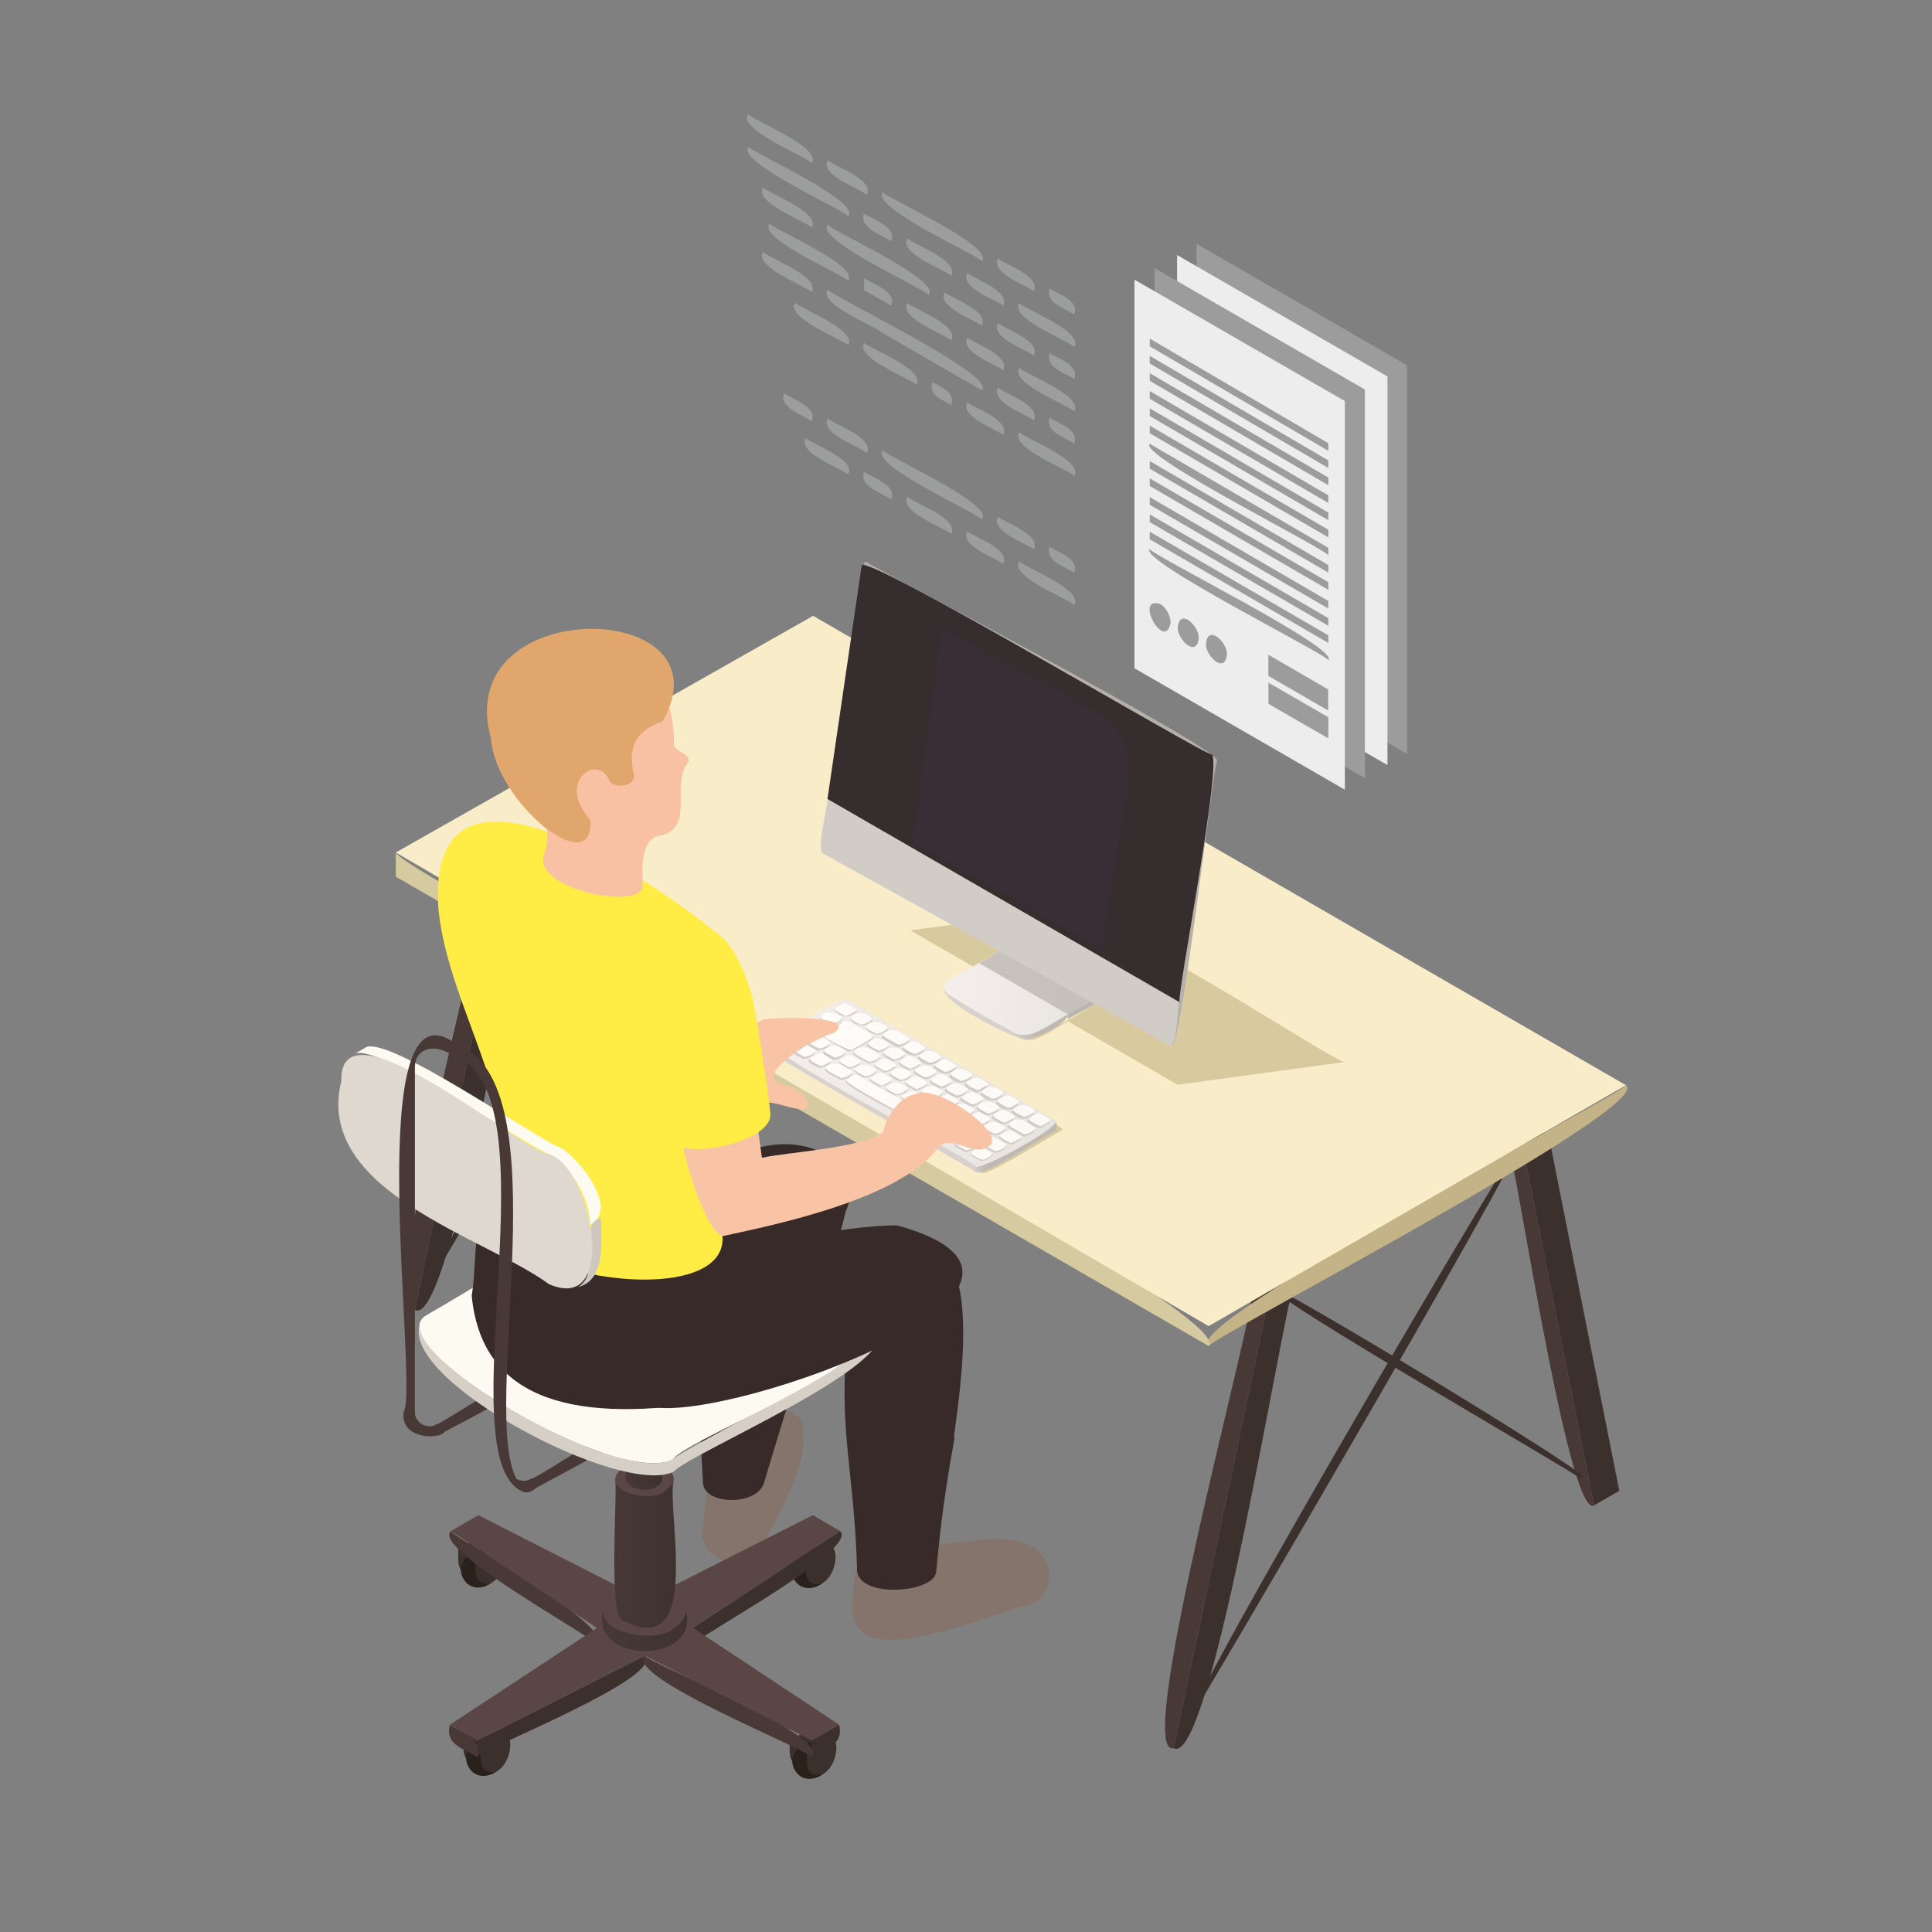 <svg xmlns="http://www.w3.org/2000/svg" xmlns:xlink="http://www.w3.org/1999/xlink" id="b" data-name="Layer 2" viewBox="0 0 200 200"><rect x="0" y="0" width="200" height="200" fill="#808080" stroke="none"/><defs><style> .n { fill: none; } .o { fill: url(#e); } .o, .p, .q, .r, .s, .t, .u, .v, .w, .x, .y, .z, .aa, .ab, .ac, .ad, .ae, .af, .ag, .ah, .ai, .aj, .ak, .al, .am, .an, .ao, .ap, .aq, .ar, .as, .at, .au, .av, .aw, .ax, .ay, .az, .ba { fill-rule: evenodd; } .p { fill: url(#d); } .q { fill: url(#f); } .r { fill: url(#h); } .s { fill: url(#m); } .t { fill: url(#g); } .u { fill: url(#k); } .v { fill: url(#j); } .w { fill: url(#l); } .x { fill: url(#i); } .bb { fill: #ededed; } .bc { fill: #9c9c9c; } .y { fill: #f8edc8; } .z { fill: #f9c1a3; } .aa { fill: #f9c4a6; } .ab { fill: #352d2e; } .ac { fill: #483936; } .ad { fill: #5a4644; } .ae { fill: #392e36; } .af { fill: #84746c; } .ag { fill: #3c302d; } .ah { fill: #834897; } .ai { fill: #29211a; } .aj { fill: #372a29; } .ak { fill: #d8ca9f; } .al { fill: #c5bfbb; } .am { fill: #dfd8cf; } .an { fill: #d6caa1; } .ao { fill: #d6cfc6; } .ap { fill: #ac8eb7; } .aq { fill: #e0a66c; } .ar { fill: #c3b387; } .as { fill: #d2ccc7; } .at { fill: #cec7c0; } .au { fill: #bfb7a9; } .av { fill: #fdfaf1; } .aw { fill: #bab5b0; } .ax { fill: #342a27; } .ay { fill: #9c9d9d; } .az { fill: #b6b0ab; } .ba { fill: #ffed46; } </style><linearGradient id="d" data-name="GradientFill 12" x1="-1419.73" y1="168.86" x2="-1408.34" y2="168.86" gradientTransform="translate(-1346.62) rotate(-180) scale(1 -1)" gradientUnits="userSpaceOnUse"><stop offset="0" stop-color="#3c302d"></stop><stop offset="1" stop-color="#483936"></stop></linearGradient><linearGradient id="e" data-name="GradientFill 12" x1="-1418.02" y1="160.8" x2="-1409.79" y2="160.8" xlink:href="#d"></linearGradient><linearGradient id="f" data-name="GradientFill 12" x1="-1415.19" y1="144.09" x2="-1411.38" y2="144.09" xlink:href="#d"></linearGradient><linearGradient id="g" data-name="GradientFill 13" x1="-1448.54" y1="114.71" x2="-1447.28" y2="114.71" gradientTransform="translate(-1346.62) rotate(-180) scale(1 -1)" gradientUnits="userSpaceOnUse"><stop offset="0" stop-color="#bfb9b4"></stop><stop offset="1" stop-color="#d8d2ce"></stop></linearGradient><linearGradient id="h" data-name="GradientFill 14" x1="-1455.83" y1="112.14" x2="-1426.28" y2="112.14" gradientTransform="translate(-1346.62) rotate(-180) scale(1 -1)" gradientUnits="userSpaceOnUse"><stop offset="0" stop-color="#e7e3df"></stop><stop offset="1" stop-color="#f4efed"></stop></linearGradient><linearGradient id="i" data-name="GradientFill 15" x1="-1455.3" y1="111.96" x2="-1427.05" y2="111.96" gradientTransform="translate(-1346.62) rotate(-180) scale(1 -1)" gradientUnits="userSpaceOnUse"><stop offset="0" stop-color="#fbf9f6"></stop><stop offset="1" stop-color="#fffbf8"></stop></linearGradient><linearGradient id="j" data-name="GradientFill 13" x1="-1453.95" y1="104.93" x2="-1451.31" y2="104.93" xlink:href="#g"></linearGradient><linearGradient id="k" data-name="GradientFill 14" x1="-1461.13" y1="102.35" x2="-1444.36" y2="102.35" xlink:href="#h"></linearGradient><linearGradient id="l" data-name="GradientFill 16" x1="-1453.92" y1="104.08" x2="-1451.25" y2="104.08" gradientTransform="translate(-1346.62) rotate(-180) scale(1 -1)" gradientUnits="userSpaceOnUse"><stop offset="0" stop-color="#b8b4ae"></stop><stop offset="1" stop-color="#c1bab6"></stop></linearGradient><linearGradient id="m" data-name="GradientFill 17" x1="-1461.14" y1="101.28" x2="-1444.33" y2="101.28" gradientTransform="translate(-1346.62) rotate(-180) scale(1 -1)" gradientUnits="userSpaceOnUse"><stop offset="0" stop-color="#c5bfbb"></stop><stop offset="1" stop-color="#cac4bf"></stop></linearGradient></defs><g id="c" data-name="Layer 1"><g><rect class="n" width="200" height="200"></rect><g><path class="ax" d="m81.78,72.31c-1.84-1.57-2.62-.39-4.31.52,1.83,1.57,2.62.39,4.31-.52Z"></path><path class="ac" d="m79.17,73.82l-1.7-.99c.54.49,6.54,39.51,8.98,37.66l-7.29-36.67Z"></path><polygon class="ag" points="89.07 108.98 81.78 72.31 79.17 73.82 86.45 110.49 89.07 108.98"></polygon><path class="ag" d="m85.01,107.67l.29-.16c.02-.73-31.66-19.99-32.31-19.63-.28.95,31.69,19.33,32.02,19.79Z"></path><path class="ag" d="m45.08,131.81c.42-.4,33.94-57.65,33.38-58.29-.53-.05-34.47,57.92-33.38,58.29Z"></path><path class="ac" d="m52.8,89.04l-1.7-.99c.73.96-12.54,48.75-8.15,47.55l9.85-46.56Z"></path><path class="ax" d="m55.46,87.51c-1.92-1.61-2.6-.36-4.36.55,1.92,1.61,2.6.36,4.36-.55Z"></path><path class="ag" d="m52.8,89.04l-9.85,46.56c3.94,2.19,11.56-47.01,12.51-48.1l-2.66,1.54Z"></path><path class="ax" d="m160.34,117.66c-1.84-1.57-2.62-.39-4.31.52,1.84,1.57,2.62.39,4.31-.52Z"></path><path class="ac" d="m157.73,119.17l-1.7-.98c.7.74,6.29,39.02,8.98,37.66l-7.28-36.67Z"></path><polygon class="ag" points="167.63 154.33 160.34 117.66 157.73 119.17 165.01 155.84 167.63 154.33"></polygon><path class="ag" d="m163.57,153.02l.29-.16c.02-.74-31.66-19.98-32.31-19.63-.28.95,31.68,19.33,32.02,19.79Z"></path><path class="ag" d="m123.63,177.17c.42-.39,33.94-57.65,33.39-58.29-.52-.05-34.47,57.91-33.39,58.29Z"></path><path class="ac" d="m131.35,134.4l-1.7-.99c.73.96-12.55,48.75-8.15,47.55l9.85-46.57Z"></path><path class="ax" d="m134.01,132.86c-1.92-1.61-2.6-.37-4.36.55,1.92,1.61,2.6.36,4.36-.55Z"></path><path class="ag" d="m131.35,134.4l-9.85,46.57c3.94,2.19,11.57-47.01,12.51-48.1l-2.66,1.54Z"></path><path class="ar" d="m125.12,139.34c.42-.96,46.3-24.78,43.2-27-.42.97-46.3,24.78-43.2,27Z"></path><path class="an" d="m40.97,90.75l84.15,48.59c3.38-3.82-84.04-49.12-84.15-51.09v2.5Z"></path><polygon class="y" points="125.12 137.28 168.32 112.34 84.17 63.75 40.97 88.25 125.12 137.28"></polygon><path class="af" d="m72.87,157.31c.28-5.31,2.8-16.16,10.11-10.34,1.06,4.73-2.44,9.29-3.93,13.11-1.78,3.32-7.52,1.45-6.18-2.77Z"></path><path class="aj" d="m74.55,132.83c.86-1.56,5.16-12.28,12.53-10.66,1.59.35.04,4.65-.3,6.25,0,0-5.87,18.96-7.7,25.11-.75,2.43-6.48,2.3-6.31-.22,0,0-1.2-15.08,1.78-20.48Z"></path><path class="af" d="m88.39,164.96c-.24-5.5,3.17-4.56,7.29-5.3,1.11,1.05,9.87-2.19,12.32,1.48,1.27,1.76.54,4.16-1.34,4.99-3.58.49-20.26,8.59-18.27-1.17Z"></path><path class="aj" d="m87.6,140.14c.21-1.03,9.29-10.65,9.29-10.65,5.31,2.11,1.39,20.45,1.93,19.31-1.38,7.63-1.61,11.13-1.91,13.92-.12,2.1-7.67,2.81-8.18,0-.26-9.82-1.8-14.32-1.14-22.58Z"></path><path class="ag" d="m50.54,178.42c1.23.84-.03,4.51-1.78,3.93-1.01-.24-.75-1.67-.78-2.46,0,0,2.55-1.47,2.55-1.47Z"></path><path class="ai" d="m48.52,182.94c1.19,2.14,4.74.09,3.48-2.01-1.19-2.14-4.74-.09-3.48,2.01Z"></path><path class="ag" d="m52.33,179.46c1.23.84-.03,4.51-1.77,3.93-1.01-.23-.75-1.67-.78-2.45,0,0,2.55-1.47,2.55-1.47Z"></path><path class="ag" d="m84.3,178.72c1.23.84-.03,4.51-1.77,3.93-1.02-.23-.75-1.67-.78-2.46,0,0,2.55-1.47,2.55-1.47Z"></path><path class="ai" d="m82.28,183.24c1.19,2.14,4.74.09,3.49-2.01-1.19-2.14-4.74-.09-3.49,2.01Z"></path><path class="ag" d="m86.09,179.76c1.23.84-.03,4.51-1.78,3.93-1.01-.24-.75-1.67-.78-2.46,0,0,2.55-1.47,2.55-1.47Z"></path><path class="ag" d="m49.99,158.91c1.23.84-.03,4.51-1.77,3.93-1.01-.24-.75-1.67-.78-2.46,0,0,2.55-1.47,2.55-1.47Z"></path><path class="ai" d="m47.97,163.43c1.19,2.14,4.74.09,3.48-2.01-1.19-2.14-4.74-.09-3.48,2.01Z"></path><path class="ag" d="m51.78,159.95c1.23.84-.03,4.51-1.77,3.93-1.02-.23-.75-1.67-.78-2.46,0,0,2.55-1.47,2.55-1.47Z"></path><path class="ag" d="m84.22,158.98c1.23.85-.03,4.51-1.77,3.93-1.01-.24-.75-1.67-.78-2.46,0,0,2.55-1.47,2.55-1.47Z"></path><path class="ai" d="m82.2,163.49c1.19,2.14,4.74.09,3.48-2.01-1.19-2.14-4.75-.09-3.48,2.01Z"></path><path class="ag" d="m86.01,160.01c1.23.84-.04,4.51-1.78,3.93-1.01-.24-.75-1.67-.78-2.46,0,0,2.55-1.47,2.55-1.47Z"></path><path class="ac" d="m46.67,158.5c-1.99,1.85,14.58,10.87,15.13,11.74,1.99-1.85-14.58-10.87-15.13-11.74Z"></path><path class="ag" d="m71.74,168.52v1.71c.62-.92,17.19-9.82,15.23-11.73l-15.23,10.02Z"></path><path class="ag" d="m49.4,180.19v1.7c.66-.91,19.47-8.27,17.35-10.49l-17.35,8.79Z"></path><path class="ac" d="m46.57,178.55c-.52,2.14,1.48,2.44,2.83,3.35.52-2.14-1.48-2.44-2.83-3.35Z"></path><path class="ag" d="m84.02,180.18v1.71c1.37-.91,3.38-1.2,2.84-3.35l-2.84,1.64Z"></path><path class="ac" d="m66.75,171.4c-2.16,2.17,16.71,9.63,17.27,10.49,2.16-2.17-16.7-9.63-17.27-10.49Z"></path><polygon class="ad" points="46.67 158.5 61.8 168.53 46.57 178.55 49.4 180.19 66.75 171.4 84.02 180.18 86.86 178.54 71.74 168.52 86.98 158.5 84.15 156.85 66.77 165.64 49.52 156.85 46.67 158.5"></polygon><path class="p" d="m71.02,166.81c1.35,5.45-9.88,5.47-8.61.02l8.61-.02Z"></path><path class="ad" d="m63.68,165.06c2.36-1.96,10.39.25,6.08,3.53-2.35,1.96-10.39-.25-6.08-3.53Z"></path><path class="o" d="m69.76,153.1c-.84,3.34,3.09,18.86-5.19,14.7-1.72-.02-.58-13.77-.9-14.69h6.08Z"></path><path class="ad" d="m64.57,151.86c1.66-1.39,7.33.18,4.29,2.49-1.66,1.39-7.34-.17-4.29-2.49Z"></path><path class="q" d="m64.76,133.97h3.8v18.97c0,1.73-3.8,1.66-3.8,0v-18.97Z"></path><path class="ac" d="m55.24,154.18c.53-.37,13.53-7.01,12.66-7.89-.32-1.44-12.45,6.95-12.96,6.8-.51.27-.28,1.11.29,1.09Z"></path><path class="ac" d="m45.47,148.54c.36-.34,10.38-5.15,9.61-6.13-.06-1.37-9.55,5.13-9.9,5.04-.51.27-.28,1.11.29,1.09Z"></path><path class="ao" d="m69.72,151.03c1.04-1.14,22.27-11.53,21.29-13.53,2.08,3.89-19.62,12.94-21.29,14.86-5.37,2.6-27.79-9.2-26.31-15.06.01,4.55,21.3,16.62,26.3,13.73Z"></path><path class="av" d="m44.13,136.16c24.92-14.46,20.13-16.45,45.39-.74,7.37,3.74-18.8,13.61-19.81,15.61-5.52,3.19-30.85-11.83-25.59-14.87Z"></path><path class="ak" d="m101.66,121.41c.35.49,7.89-4.29,8.34-4.44.21-.24-5.29-3.06-5.29-3.18l-3.24,7.62s.08,0,.19,0Z"></path><path class="t" d="m79.44,108.63v-.59l29.95,8.21c0,.24.04.71-.21.88-.67.14-7.6,4.95-8.22,4.17-.24-.3-21.48-12.17-21.52-12.67Z"></path><path class="r" d="m79.65,107.75c.7-.12,7.57-4.97,8.22-4.17,0,0,21.32,12.39,21.32,12.39,1.14.47-8.12,5.47-8.22,4.75-.01-.51-22.59-12.13-21.31-12.96Z"></path><path class="as" d="m86.3,106.37c1.38-1.38,2.83.21,4.08.83.51.4-2.12,1.44-2.21,1.63,0,0-.44,0-.44,0l-4.21-2.43c-.36-.35.66-.68.82-.83.42-.14,1.53.92,1.95.8Zm12.58,4.34c-.8.69-1.58.5-2.26-.21.08-.33.94-.74,1.26-.67.13.16,1.34.53,1,.89h0Zm-1.62-.93c.34-.36-.87-.72-1-.88-.32-.07-1.18.34-1.26.67.72.73,1.43.9,2.26.21Zm3.23,1.87c.34-.35-.87-.72-1-.88-.32-.07-1.18.35-1.26.67.69.72,1.46.9,2.26.21Zm4.85,2.8c-.8.69-1.58.5-2.26-.21.08-.33.94-.74,1.26-.67.13.16,1.34.53,1,.88h0Zm-3.23-1.87c-1.21.7-.79.72-2.2-.09-.09-.08-.05-.22,0-.31.23-.12.91-.6,1.19-.49.13.16,1.34.53,1,.88h0Zm1.62.93c.34-.36-.87-.72-1-.88-.32-.07-1.18.35-1.26.67.69.71,1.46.9,2.26.21Zm-19.11-4.73c1.48-.32,1.68-.7.19-1.37-1.49.32-1.68.7-.19,1.37Zm2.6-3.31c-.17-.25-1.1-.79-1.42-.7-.11.1-.96.46-.91.67.18.25,1.1.79,1.42.7.12-.1.96-.46.91-.67Zm4.64,1.2c.34-.36-.87-.72-1-.88-.32-.07-1.18.35-1.26.67.69.72,1.46.9,2.26.21Zm2.17,1.24c-.23.12-.91.6-1.19.49-.05-.05-1.66-.9-1.59-1,.08-.33.94-.74,1.26-.67.11.18,1.92.81,1.52,1.19h0Zm-3.78-2.18c.34-.36-.87-.72-1-.88-.32-.07-1.18.35-1.26.67.69.72,1.46.9,2.26.21Zm-1.62-.93c-.84.69-1.55.51-2.26-.21.08-.33.94-.74,1.26-.67.13.16,1.34.53,1,.88h0Zm-2.39,4.91c.32.07,1.18-.35,1.26-.67-.18-.25-1.1-.79-1.42-.7-1.38.63-.86.82.16,1.37Zm-.79.9c.23-.12.91-.6,1.19-.49.05.05,1.66.9,1.59,1-.08.33-.94.74-1.26.67-.11-.18-1.91-.81-1.52-1.19Zm2.1,1.23c-.54.53,7.46,4.35,7.49,4.63.29.06,1.45-.39,1.2-.79-.93-.18-7.83-5.55-8.68-3.84h0Zm19.41,3.54c.34-.36-.87-.72-1-.88-.32-.07-1.18.34-1.26.67.72.73,1.43.9,2.26.21Zm-11.3,1.12c.8-.69,1.58-.51,2.26.21-.08.33-.94.74-1.26.67-.13-.16-1.34-.53-1-.88Zm-13.52-7.76c-.34.35.87.72,1,.88.32.07,1.18-.35,1.26-.67-.69-.72-1.46-.9-2.26-.21h0Zm1.62.93c.8-.68,1.58-.5,2.26.21-.08.33-.94.74-1.26.67-.13-.16-1.34-.53-1-.89Zm-3.23-1.87c.8-.69,1.58-.51,2.26.21-.08.33-.94.74-1.26.67-.13-.16-1.34-.53-1-.88Zm23.76,8.83c.08-.33.94-.74,1.26-.67.05.04,1.66.91,1.59,1-.08.33-.94.74-1.26.67-.05-.05-1.66-.9-1.59-1h0Zm-.91,1.15c.18.25,1.1.79,1.42.7.12-.1.96-.46.91-.67-.17-.25-1.1-.79-1.42-.7-.11.1-.96.46-.91.67h0Zm2.94-1.7c-.05-.21.79-.58.91-.67.32-.09,1.25.45,1.42.7.05.21-.8.58-.91.67-.32.09-1.25-.44-1.42-.7h0Zm-9.04,1.34c-.34.36.87.73,1,.89.32.07,1.18-.35,1.26-.67-.72-.72-1.43-.9-2.26-.21h0Zm4.07.91c.08-.33.94-.74,1.26-.67.05.04,1.66.91,1.59,1-.08.33-.94.74-1.26.67-.05-.04-1.66-.9-1.59-1h0Zm-2.46.03c.83-.69,1.55-.51,2.26.21-.08.33-.94.74-1.26.67-.13-.16-1.34-.53-1-.88Zm1.62.93c-.34.36.87.72,1,.88.32.07,1.18-.35,1.26-.67-.69-.72-1.46-.9-2.26-.21h0Zm-4.87-10.46c-.8.69-1.58.51-2.26-.21.08-.33.94-.74,1.26-.67.13.16,1.34.52,1,.88h0Zm-5.84-.79c-.34.35.87.72,1,.88.32.07,1.18-.35,1.26-.67-.69-.72-1.46-.9-2.26-.21h0Zm.09,2.04c.28.06,1.46-.39,1.2-.79-.88-.51-1.77-1.31-2.72-.39-.39.37,1.42,1.01,1.52,1.18Zm7.57,1.21c.07.05,1.1.6,1.07.7-.37.59-1.24.79-1.26.67-1.48-.67-1.29-1.05.19-1.37Zm-4.85-2.8c-1.49.32-1.67.7-.19,1.37,1.49-.32,1.67-.7.19-1.37h0Zm-1.1,2.52c-1.02-.55-1.54-.74-.16-1.37.32-.09,1.25.44,1.42.7-.08.33-.94.74-1.26.67h0Zm2.72-1.59c1.48.67,1.3,1.06-.19,1.37-1.48-.67-1.29-1.05.19-1.37Zm1.62.93c-.28-.06-1.46.39-1.2.79.24.12,1.07.71,1.36.58,1.38-.63.86-.82-.16-1.37h0Zm5.2,4.89c.29-.05,1.61.46,1.35.88-.23.12-.91.6-1.2.49-1.02-.55-1.54-.74-.16-1.37Zm-1.46.44c.32.07,1.18-.35,1.26-.67-.17-.25-1.1-.79-1.42-.7-1.38.64-.86.82.16,1.37Zm-15.33-8.53c-.18-.25-1.1-.79-1.42-.7-.11.1-.96.46-.91.67.18.26,1.1.79,1.42.7.12-.1.96-.46.91-.67Zm12.09,6.66c-1.02-.55-1.54-.74-.16-1.37.32-.09,1.25.45,1.42.7-.08.33-.94.74-1.26.67h0Zm-1.62-.93c-1.48-.67-1.29-1.05.19-1.37.13.16,1.34.53,1,.88-.23.12-.91.61-1.19.49h0Zm-1.62-.93c-1.48-.67-1.3-1.06.19-1.37,1.48.67,1.3,1.06-.19,1.37h0Zm4.85,2.8c-1.02-.55-1.54-.74-.16-1.37.32-.09,1.25.44,1.42.7-.08.33-.94.74-1.26.67h0Zm5.95.28c1.48.67,1.29,1.06-.19,1.37-1.48-.68-1.29-1.05.19-1.37Zm-9.6-.67c-1.02-.55-1.54-.74-.16-1.37.32-.09,1.25.44,1.42.7-.08.33-.94.74-1.26.67h0Zm1.62.93c-1.48-.68-1.29-1.05.19-1.37,1.49.67,1.29,1.06-.19,1.37h0Zm-6.47-3.73c-1.02-.55-1.54-.74-.16-1.37.32-.09,1.25.45,1.42.7-.08.33-.94.74-1.26.67h0Zm8.08,4.67c.32.07,1.18-.35,1.26-.67-.18-.26-1.1-.79-1.42-.7-1.38.63-.86.82.16,1.37Zm-4.85-2.8c-1.48-.67-1.29-1.05.19-1.37,1.48.67,1.29,1.05-.19,1.37h0Zm6.36-1.2c-.28-.06-1.46.39-1.19.79.24.12,1.07.71,1.36.58,1.38-.63.86-.82-.16-1.37h0Zm-7.98.27c-1.49-.67-1.29-1.06.19-1.37,1.48.67,1.29,1.06-.19,1.37h0Zm11.22,1.6c-1.49.32-1.67.7-.19,1.37,1.48-.32,1.68-.7.19-1.37h0Zm-3.13,3.07c-1.48-.68-1.3-1.05.19-1.37,1.49.67,1.29,1.06-.19,1.37h0Zm-11.32-6.54c-1.02-.55-1.54-.73-.16-1.37.32-.09,1.25.44,1.42.7-.08.33-.94.74-1.26.67h0Zm13.83,3.11c-1.38-.79-.96-.81-2.2-.09-.04.09-.09.23,0,.3.24.12,1.06.71,1.35.58.13-.14,1.16-.47.84-.79h0Zm2.32,3.33c-.8.69-1.58.5-2.26-.21.08-.33.94-.74,1.26-.67.13.16,1.34.53,1,.89h0Zm-1.96.42c.07-.21-.96-.67-1.07-.77-.32-.08-1.1.35-1.26.61-.06.21.96.67,1.07.76.31.08,1.1-.35,1.26-.6Z"></path><path class="x" d="m83.53,106c1.82-1.44,1.84,1.4,3.88-.31.3-.23,2.7,1.35,2.97,1.47.3.3-2.12,1.4-2.21,1.53-.13.24-4.9-2.32-4.65-2.68h0Zm18.34,14.04c-.28.13-1.12-.46-1.35-.58-.08-.35.91-.75,1.19-.69.95.54,1.49.65.16,1.27h0Zm-21.34-12.07c-.17-.25.74-.58.84-.69.29-.13,1.12.46,1.35.58.17.26-.74.58-.84.69-.29.13-1.12-.46-1.35-.58h0Zm4.43-2.76c-.19.25.91.67,1,.78.28.06,1.27-.34,1.19-.69-.78-.57-1.4-.77-2.2-.09h0Zm1.48-.85c.23-.12.91-.6,1.19-.49.1.11,1.19.52,1,.78-.23.12-.91.6-1.19.49-.1-.11-1.19-.52-1-.78h0Zm1.62.93c-.19.25.9.67,1,.78.28.06,1.27-.34,1.19-.69-.78-.57-1.4-.77-2.2-.09h0Zm1.62.93c-.19.26.9.67,1,.78.28.06,1.27-.34,1.19-.69-.78-.57-1.4-.77-2.2-.09h0Zm-2.8,3.48c.23-.12.91-.6,1.19-.49.1.11,1.19.52,1,.78-.23.12-.91.6-1.19.49-.1-.11-1.19-.52-1-.78h0Zm1.62.93c-.19.26.9.67,1,.78.28.06,1.27-.34,1.19-.69-.78-.57-1.4-.77-2.19-.09h0Zm1.62.93c.23-.12.91-.6,1.2-.49.1.11,1.19.52,1,.78-.23.12-.91.6-1.2.49-.1-.11-1.19-.53-1-.78h0Zm1.62.93c-.19.25.9.67,1,.78.28.06,1.27-.34,1.19-.69-.78-.57-1.39-.77-2.19-.09h0Zm1.62.93c.23-.12.91-.6,1.19-.49.1.11,1.19.52,1,.78-.23.12-.91.6-1.19.49-.1-.11-1.19-.53-1-.78h0Zm-5.78-1.65c.25-.12.9-.61,1.2-.49.01.2,7.82,4.14,7.49,4.53-.25.12-.9.61-1.2.49-.01-.2-7.82-4.15-7.49-4.53h0Zm7.4,2.58c-.19.25.91.67,1,.78.28.06,1.27-.34,1.2-.69-.78-.57-1.4-.77-2.2-.09h0Zm1.62.93c.23-.12.91-.6,1.19-.49.1.11,1.19.52,1,.78-.23.12-.91.6-1.19.49-.1-.11-1.19-.52-1-.78h0Zm1.62.93c-.19.26.9.67,1,.78.28.06,1.27-.34,1.19-.69-.78-.57-1.4-.77-2.2-.09h0Zm1.62.93c.23-.12.91-.6,1.2-.49.1.11,1.19.52,1,.78-.23.12-.91.6-1.2.49-.1-.11-1.19-.53-1-.78h0Zm1.62.93c-.22.25,1.44.98,1.52,1.08.28.06,1.27-.34,1.19-.69-.88-.52-1.77-1.32-2.72-.39h0Zm-13.05-9.24c-.22.25,1.44.98,1.52,1.08.28.06,1.27-.34,1.2-.69-.88-.52-1.77-1.31-2.72-.39h0Zm2.14,1.23c.23-.12.91-.6,1.19-.48.1.11,1.19.52,1,.78-.23.12-.91.6-1.19.49-.1-.11-1.19-.52-1-.78h0Zm1.62.93c-.19.25.9.67,1,.78.28.06,1.27-.34,1.19-.69-.78-.57-1.4-.77-2.2-.09h0Zm1.62.93c.23-.12.91-.61,1.19-.49.1.11,1.19.53,1,.78-.23.12-.91.6-1.2.49-.1-.11-1.19-.53-1-.78h0Zm1.62.93c-.19.25.9.67,1,.78.28.06,1.27-.34,1.2-.69-.78-.57-1.4-.77-2.2-.09h0Zm1.62.93c.23-.12.91-.6,1.19-.49.1.11,1.19.52,1,.78-.23.12-.91.6-1.19.48-.1-.11-1.19-.52-1-.78h0Zm-11.53-3.27c-.22.25,1.44.98,1.52,1.08.28.06,1.27-.34,1.2-.69-.88-.51-1.77-1.31-2.72-.39h0Zm10.21,5.9c-.19.26.9.67,1,.78.28.06,1.27-.34,1.19-.69-.78-.57-1.4-.77-2.19-.09h0Zm1.62.93c.23-.12.91-.6,1.19-.49.1.11,1.19.52,1,.78-.23.12-.91.6-1.19.49-.1-.11-1.19-.52-1-.78h0Zm1.62.93c-.19.26.9.67,1,.78.28.06,1.27-.34,1.2-.69-.78-.58-1.4-.77-2.2-.09h0Zm-.3-3.56c-.19.26.9.67,1,.78.28.06,1.27-.34,1.19-.69-.78-.57-1.4-.77-2.19-.09h0Zm1.62.93c.23-.12.91-.6,1.2-.49.1.11,1.19.52,1,.78-.23.12-.91.6-1.2.49-.1-.11-1.19-.52-1-.78h0Zm1.62.93c-.19.26.9.67,1,.78.28.06,1.27-.34,1.19-.69-.78-.57-1.4-.77-2.19-.09h0Zm1.62.93c.23-.12.91-.6,1.19-.49.1.11,1.19.52,1,.78-.23.12-.91.6-1.19.49-.1-.11-1.19-.52-1-.78h0Zm-13.64-9.55c-.19.26.9.67,1,.78.28.06,1.27-.34,1.2-.69-.78-.57-1.4-.77-2.2-.09h0Zm1.62.93c-.19.26.9.67,1,.78.28.06,1.27-.34,1.19-.69-.78-.57-1.4-.77-2.2-.09h0Zm1.62.93c.23-.12.91-.6,1.19-.49.1.11,1.19.52,1,.78-.23.12-.91.6-1.19.49-.1-.11-1.19-.52-1-.78h0Zm1.62.93c-.19.25.9.67,1,.78.28.06,1.27-.34,1.2-.69-.78-.58-1.4-.77-2.2-.09h0Zm1.62.93c.23-.12.91-.6,1.19-.49.1.11,1.19.53,1,.78-.23.12-.91.6-1.19.49-.1-.11-1.19-.52-1-.78h0Zm1.62.93c-.19.26.9.67,1,.78.28.06,1.27-.34,1.19-.69-.78-.57-1.4-.77-2.2-.09h0Zm1.62.93c.23-.12.91-.6,1.2-.49.1.11,1.19.52,1,.78-.23.12-.91.6-1.2.49-.1-.11-1.19-.52-1-.78h0Zm1.62.93c-.19.26.9.67,1,.78.28.06,1.27-.34,1.19-.69-.78-.57-1.4-.77-2.2-.09h0Zm1.62.93c.23-.12.91-.6,1.19-.48.1.11,1.19.52,1,.78-.23.12-.91.6-1.19.49-.1-.11-1.19-.52-1-.78h0Zm1.62.93c-.22.25,1.44.98,1.52,1.08.28.06,1.27-.34,1.19-.69-.88-.52-1.77-1.31-2.72-.39h0Zm-22.21-7.71c-.19.26.9.67,1,.78.28.06,1.27-.34,1.19-.69-.78-.57-1.4-.77-2.19-.09h0Zm1.62.93c.23-.12.91-.6,1.19-.48.1.11,1.19.52,1,.78-.23.12-.91.6-1.19.49-.1-.11-1.19-.52-1-.78h0Zm-1.75-2.72c-.19.25.9.67,1,.78.28.06,1.27-.34,1.19-.69-.78-.57-1.4-.77-2.19-.09h0Zm1.62.93c-.19.26.9.67,1,.78.28.06,1.27-.34,1.2-.69-.78-.57-1.4-.77-2.2-.09h0Zm1.62.93c-.19.25.9.67,1,.78.28.06,1.27-.34,1.19-.69-.78-.57-1.4-.77-2.2-.09h0Zm6.07-1.62c.95-.92,1.84-.12,2.72.39.08.35-.92.75-1.19.69-.08-.11-1.74-.83-1.52-1.08h0Zm2.14,1.24c.23-.12.91-.6,1.2-.49.1.11,1.19.52,1,.78-.23.12-.91.6-1.2.49-.1-.11-1.19-.52-1-.78h0Zm1.62.93c-.19.26.9.67,1,.78.28.06,1.27-.34,1.19-.69-.78-.57-1.4-.77-2.2-.09h0Zm1.62.93c.23-.12.91-.6,1.19-.49.1.11,1.19.53,1,.78-.23.12-.91.6-1.19.49-.1-.11-1.19-.52-1-.78h0Zm1.62.93c-.19.25.9.67,1,.78.28.06,1.27-.34,1.2-.69-.78-.58-1.4-.77-2.2-.09h0Zm1.62.93c.23-.12.91-.6,1.19-.49.1.11,1.19.53,1,.78-.23.12-.91.6-1.19.49-.1-.11-1.19-.52-1-.78h0Zm1.62.93c-.19.26.9.67,1,.78.28.06,1.27-.34,1.19-.69-.78-.57-1.4-.77-2.2-.09h0Zm1.62.93c.23-.12.91-.6,1.19-.49.1.11,1.19.52,1,.78-.23.12-.91.61-1.19.49-.1-.11-1.19-.52-1-.78h0Zm1.62.93c-.19.26.9.67,1,.78.28.06,1.27-.34,1.2-.69-.78-.57-1.4-.77-2.2-.09h0Zm1.62,1.14c-.17-.25.74-.58.84-.69.29-.13,1.12.46,1.35.58.17.25-.74.58-.84.69-.28.13-1.12-.46-1.35-.58Z"></path><path class="ak" d="m121.92,112.29l17.23-2.34c-2.59-.88-29.09-18.86-31.68-15.44l3.9,2.26.33-.39s2.9,6.27,2.9,6.27c.43.73-7.38,4.87-8.3,4.97.99.33,3.42-1.5,4.25-1.89,0,0,11.36,6.56,11.36,6.56Zm-21.2-12.24c1.2-.69,3.1-1.79,4.3-2.48,0,0-1.19-2.56-1.19-2.56l-9.59,1.3,6.48,3.74Z"></path><path class="v" d="m106.14,107.62c-1.25-.16-8.75-3.77-8.43-5.38h0c-.28.75,6.65,4.13,7.05,4.55,1.75,1.17,4.3-1.06,5.77-1.79,0,1.04-3.44,2.56-4.4,2.63h0Zm8.48-4.47v-.51h0,0s0,0,0,0v.51Z"></path><path class="u" d="m106.12,107.11c-1.01.3-6.93-3.7-7.86-4.1-2.01-1.41,2.35-2.59,3.08-3.32,0,0,9.19,5.31,9.19,5.31-.91.43-3.34,2.25-4.41,2.11h0Zm-2.99-8.45l1.89-1.09-1.89,1.09Z"></path><path class="al" d="m111.37,96.77l-9.18-5.31c2.61,7.76,5.82,7.59,12.02,11.43l-2.83-6.11Z"></path><path class="ah" d="m111.71,96.38l-.33.39c.13,0,2.73,6.48,3.03,6.09.68.03-2.78-6.34-2.69-6.48Z"></path><path class="au" d="m110.54,105.51l4.08-2.35-4.08,2.35h0Zm-9.19-5.82l1.79-1.03-1.79,1.03Z"></path><path class="w" d="m110.54,105.51c.21-.28,4.63-2.23,4.07-2.86-.03.06-3.88,2.21-4.08,2.35,0,0,0,.51,0,.51Z"></path><path class="s" d="m110.54,105l3.67-2.12-9.18-5.31c-.92.53-2.77,1.6-3.68,2.13l9.19,5.31Z"></path><path class="aw" d="m114.21,102.88c-2.61-7.76-5.82-7.59-12.02-11.43,2.62,7.76,5.82,7.58,12.02,11.43Z"></path><path class="au" d="m114.61,102.64l-2.9-6.27,2.9,6.27Z"></path><path class="ap" d="m114.21,102.88c1.25.28-2.67-6.33-2.5-6.51-.95.06,2.54,6.22,2.5,6.51Z"></path><path class="az" d="m89.64,58.16c.72.56,36.5,19.24,36.36,20.57-.4.39-3.65,29.57-4.7,29.51l-31.89-49.99.23-.09Z"></path><path class="as" d="m122.22,103.04c-.37.17-.25,5.8-1.21,5.16,0,0-35.74-19.81-35.74-19.81-.89-.26.52-5.23.4-5.78.36-1.67,35.95,20.69,36.55,20.43Z"></path><path class="ab" d="m89.2,58.55c.24-1.41,35.74,19.79,36.22,19.54,1.2.44-3.62,24.95-3.31,25.66l-36.45-21.04,3.54-24.16Z"></path><path class="aj" d="m92.82,126.84c22.42,6.15-16.99,20.29-25.16,18.82-5.59-.36-8.54-4.63-12.47-8.38-2.21-2.11,26.43-10.35,37.63-10.44Z"></path><path class="aj" d="m78.35,118.84c6.14-1.62,10.35,2.09,9.56,5.47-1.24,6.98-24.57,14.55-31.35,14.69-5.6.12-6.24-2.45-6.16-7.87.06-3.9,15.08-8.95,27.95-12.28Z"></path><path class="aj" d="m48.83,134.13c.73-4.16-.35-10.77,4.2-11.93,6.18-.24,21.69,1.74,22.31,6.34,0,5.64,2.76,13.42-2.28,16.62-14.59,2.26-23.23-.74-24.23-11.03Z"></path><path class="ba" d="m75.08,97.34c3.88,9.29-5.01,19.9-.36,30.11,1.72,8.67-24.32,5.06-24.32-2.98,5.08-8.27-4.03-19.59-5.02-30.46-1.36-19.55,23.84-1.79,29.7,3.33Z"></path><path class="aa" d="m78.72,114.21c1.43-.51,4.57,1.39,4.96.24.03-.78-1.17-1.86-2.87-2.25-2.69-.86,2.69-4.37,5.5-5.28,2.82-1.94-6.77-1.56-7.28-1.39-.75.37-4.4,2.12-5.49,3.87,1.31,1.42,2.47,5.29,5.19,4.82Z"></path><path class="aa" d="m70.32,115.07l7.75-1.1.8,5.88c2.77-.6,10.37-1,12.52-2.64.49-1.82,1.66-3.72,3.65-4.02,2.19-.79,8.97,4.07,7.45,5.38-1.65,1.38-3.76-1.15-5.28.11-3.93,5.51-17.35,8.18-22.34,9.27-1.74.03-4.89-9.84-4.55-12.87Z"></path><path class="ba" d="m79.74,115.23c.37,3.05-9.33,4.96-10.15,2.8-.67-1.66-1.26-3.54-1.74-5.21-4.42-9.28,5.05-26.4,9.99-9.77.87,4.38,1.79,10.78,1.9,12.18Z"></path><path class="z" d="m67.25,69.84c2.05,1.9,2.55,4.7,2.52,7.35.3.68,1.64.78,1.51,1.68-2.04,2.35.98,7.16-3.34,7.7-1.75.8-1.42,3.73-1.41,5.03.2,2.81-11.69.45-10.17-3.21.19-.47.49-2.1.18-2.64-10.62-8.44.57-24.91,10.71-15.91Z"></path><path class="aq" d="m65.61,80.09c.34,1.41-2.28,1.62-2.56.63-.71-1.56-2.3-1.21-2.93-.22-.83,1.29-.38,2.76,1,4.4.38,6.38-9.83-1.84-10.29-8.43-4.24-15.1,25-14.61,17.77-1.81-1.72.67-3.88,1.75-2.99,5.42Z"></path><path class="at" d="m61.06,130.52c.15-1.18-.61-4.14,1.16-4.42-.01,2.42.55,6.39-2.39,7.14.76-.44,1.23-1.38,1.23-2.71Z"></path><path class="av" d="m37.72,108.52c1.88-1.84,18.39,9.77,20.3,10.28,2.06,1.19,6.11,6.45,3.05,7.96,0-2.67-1.87-5.94-4.21-7.29-1.99-.55-18.34-12.08-20.3-10.28l1.15-.67Z"></path><path class="am" d="m35.33,111.9c-.23-8.99,18.85,7.41,21.53,7.57,4.48,1.49,7.25,16.66-.04,13.46-6.74-4.94-24.32-9.59-21.49-21.03Z"></path><path class="ac" d="m54.21,154.46c1.13.3,2.53-1.56.74-1.37-.46.27-1.02.27-1.49,0-3.82-7.17,4.76-40.96-6.11-44.9-10.3-8.17-3.9,35.49-5.57,37.97-.48,3.8,6.71,2.5,3.4,1.29-.94.59-2.27-.18-2.23-1.29,0,0,0-35.49,0-35.49-.1-2.09,1.87-2.74,3.81-1.48,11.22,3.39-.79,42.07,7.44,45.26Z"></path><g><path class="ay" d="m108.67,29.87c.9.63,3.06,1.19,2.54,2.7-.9-.63-3.06-1.19-2.54-2.7Z"></path><path class="ay" d="m107.02,30.14c-.8-.65-4.47-1.84-3.72-3.38.8.65,4.47,1.84,3.72,3.38Z"></path><path class="ay" d="m101.64,27.04c-.51-.68-11.61-5.62-10.25-7.15.51.68,11.62,5.61,10.25,7.15Z"></path><path class="ay" d="m77.44,11.83c.66.7,7.67,3.46,6.59,5.03-.66-.7-7.67-3.45-6.59-5.03Z"></path><path class="ay" d="m100.13,28.27c.79.65,4.47,1.84,3.72,3.38-.8-.65-4.47-1.84-3.72-3.38Z"></path><path class="ay" d="m92.27,24.97c-.85-.6-3.42-1.38-2.82-2.86.85.6,3.42,1.38,2.82,2.86Z"></path><path class="ay" d="m87.8,22.38c-.51-.68-11.68-5.65-10.31-7.18.51.68,11.68,5.65,10.31,7.18Z"></path><path class="ay" d="m107.02,36.82c-.8-.65-4.47-1.84-3.72-3.38.8.65,4.47,1.84,3.72,3.38Z"></path><path class="ay" d="m85.68,23.27c.51.68,11.83,5.74,10.45,7.26-.51-.68-11.83-5.73-10.45-7.26Z"></path><path class="ay" d="m78.98,19.41c.73.68,5.96,2.57,5.05,4.14-.73-.68-5.96-2.57-5.05-4.14Z"></path><path class="ay" d="m100.13,34.95c.8.65,4.47,1.84,3.72,3.38-.8-.65-4.47-1.84-3.72-3.38Z"></path><path class="ay" d="m107.02,56.87c-.8-.65-4.47-1.84-3.72-3.38.8.65,4.47,1.84,3.72,3.38Z"></path><path class="ay" d="m85.68,43.32c.78.66,4.86,2.02,4.06,3.57-.78-.66-4.86-2.02-4.06-3.57Z"></path><path class="ay" d="m92.27,51.7c-.85-.6-3.42-1.38-2.82-2.86.85.6,3.42,1.38,2.82,2.86Z"></path><path class="ay" d="m87.8,49.12c-.76-.67-5.24-2.21-4.4-3.77.76.67,5.24,2.21,4.4,3.77Z"></path><path class="ay" d="m105.5,31.38c.7.69,6.71,2.95,5.71,4.53-.7-.69-6.71-2.95-5.71-4.53Z"></path><path class="ay" d="m100.13,41.64c.79.65,4.47,1.84,3.72,3.38-.8-.65-4.47-1.84-3.72-3.38Z"></path><path class="ay" d="m93.92,31.37c.75.67,5.41,2.29,4.55,3.86-.75-.67-5.41-2.29-4.55-3.86Z"></path><path class="ay" d="m89.45,30.02v-1.23c.85.6,3.42,1.38,2.82,2.86l-2.82-1.63Z"></path><path class="ay" d="m107.02,43.51c-.8-.65-4.47-1.84-3.72-3.38.8.65,4.47,1.84,3.72,3.38Z"></path><path class="ay" d="m78.98,26.09c.73.68,5.96,2.57,5.05,4.14-.73-.68-5.96-2.57-5.05-4.14Z"></path><path class="ay" d="m105.5,44.74c.7.69,6.71,2.95,5.71,4.53-.7-.69-6.71-2.95-5.71-4.53Z"></path><path class="ay" d="m89.45,35.48c.71.69,6.38,2.78,5.42,4.36-.71-.69-6.38-2.78-5.42-4.36Z"></path><path class="ay" d="m105.5,58.11c.7.69,6.71,2.95,5.71,4.53-.7-.69-6.71-2.95-5.71-4.53Z"></path><path class="ay" d="m100.13,55c.8.65,4.47,1.84,3.72,3.38-.8-.65-4.47-1.84-3.72-3.38Z"></path><path class="ay" d="m93.92,51.42c.75.67,5.41,2.29,4.55,3.86-.75-.67-5.41-2.29-4.55-3.86Z"></path><path class="ay" d="m93.92,24.69c.75.67,5.41,2.29,4.55,3.86-.75-.67-5.41-2.29-4.55-3.86Z"></path><path class="ay" d="m108.67,36.55c.9.63,3.06,1.19,2.54,2.7-.9-.63-3.06-1.19-2.54-2.7Z"></path><path class="ay" d="m108.67,56.6c.9.63,3.06,1.19,2.54,2.7-.9-.63-3.06-1.19-2.54-2.7Z"></path><path class="ay" d="m105.5,38.06c.7.69,6.71,2.95,5.71,4.53-.7-.69-6.71-2.95-5.71-4.53Z"></path><path class="ay" d="m87.8,35.75c-.7-.69-6.48-2.83-5.51-4.41.7.69,6.48,2.83,5.51,4.41Z"></path><path class="ay" d="m101.64,53.77c-.51-.68-11.62-5.62-10.25-7.15.52.68,11.62,5.61,10.25,7.15Z"></path><path class="ay" d="m85.68,16.59c.78.66,4.86,2.02,4.06,3.57-.78-.66-4.86-2.02-4.06-3.57Z"></path><path class="ay" d="m101.64,33.72c-.79-.65-4.63-1.92-3.86-3.46.79.66,4.63,1.91,3.86,3.46Z"></path><path class="ay" d="m79.66,23.14c.59.7,9.34,4.36,8.13,5.93-.59-.7-9.34-4.36-8.13-5.93Z"></path><path class="ay" d="m108.67,43.23c.9.63,3.06,1.19,2.54,2.7-.9-.63-3.06-1.19-2.54-2.7Z"></path><path class="ay" d="m101.64,40.4l-10.45-6.03c-.69-.68-6.49-2.85-5.51-4.41.36.69,17.6,8.91,15.96,10.44Z"></path><path class="ay" d="m96.52,39.56c.93.56,2.35.95,1.95,2.36-.93-.56-2.35-.95-1.95-2.36Z"></path><path class="ay" d="m84.03,43.6c-.84-.61-3.46-1.4-2.85-2.88.84.61,3.46,1.4,2.85,2.88Z"></path></g><path class="ae" d="m94.48,87.15l19.64,11.08c3.5-27.86,7.48-19.18-16.6-33.26l-3.03,22.19Z"></path><rect class="n" width="200" height="200"></rect><g><g><polygon class="bc" points="123.87 25.24 123.87 65.47 145.65 78.04 145.65 37.81 123.87 25.24"></polygon><polygon class="bb" points="121.85 26.4 121.85 66.63 143.63 79.2 143.63 38.97 121.85 26.4"></polygon><polygon class="bc" points="119.52 27.75 119.52 67.98 141.29 80.55 141.29 40.32 119.52 27.75"></polygon><polygon class="bb" points="117.44 28.95 117.44 69.18 139.22 81.75 139.22 41.52 117.44 28.95"></polygon></g><g><path class="n" d="m139.22,79.12c-31.63-17.68-19.61-8.36-21.78-47.77,31.63,17.94,19.61,8.63,21.78,47.77Z"></path><polygon class="bc" points="137.51 46.67 119.02 35.85 119.02 35.05 137.51 45.88 137.51 46.67"></polygon><polygon class="bc" points="137.51 48.45 119.02 37.63 119.02 36.84 137.51 47.66 137.51 48.45"></polygon><polygon class="bc" points="137.51 50.23 119.02 39.42 119.02 38.63 137.51 49.44 137.51 50.23"></polygon><polygon class="bc" points="137.51 52.07 119.02 41.28 119.02 40.48 137.51 51.28 137.51 52.07"></polygon><polygon class="bc" points="137.51 53.85 119.02 43.07 119.02 42.27 137.51 53.06 137.51 53.85"></polygon><polygon class="bc" points="137.51 55.63 119.02 44.85 119.02 44.06 137.51 54.84 137.51 55.63"></polygon><path class="bc" d="m137.51,57.5c-.08-.59-19.74-10.36-18.49-11.56l18.49,10.77v.79Z"></path><polygon class="bc" points="137.51 59.28 119.02 48.52 119.02 47.73 137.51 58.49 137.51 59.28"></polygon><polygon class="bc" points="137.51 61.06 119.02 50.31 119.02 49.52 137.51 60.27 137.51 61.06"></polygon><polygon class="bc" points="137.51 63 119.02 52.26 119.02 51.46 137.51 62.21 137.51 63"></polygon><polygon class="bc" points="137.51 64.78 119.02 54.05 119.02 53.25 137.51 63.99 137.51 64.78"></polygon><polygon class="bc" points="137.51 66.56 119.02 55.83 119.02 55.04 137.51 65.77 137.51 66.56"></polygon><path class="bc" d="m137.51,68.34c-.09-.56-19.73-10.35-18.49-11.51.08.58,19.74,10.32,18.49,11.51Z"></path><path class="bc" d="m121.18,64.48c-.61,3.06-3.84-2.81-1.08-1.96.6.34,1.08,1.22,1.08,1.96Z"></path><path class="bc" d="m124.08,66.13c-.24,2.04-2.34-.09-2.15-1.25.24-2.04,2.34.09,2.15,1.25Z"></path><path class="bc" d="m127,67.82c-.24,2.04-2.34-.09-2.15-1.24.24-2.04,2.34.09,2.15,1.24Z"></path><polygon class="bc" points="137.49 73.55 131.3 69.97 131.3 67.78 137.49 71.37 137.49 73.55"></polygon><polygon class="bc" points="137.51 76.44 131.31 72.86 131.31 70.67 137.51 74.25 137.51 76.44"></polygon></g></g></g></g></g></svg>
